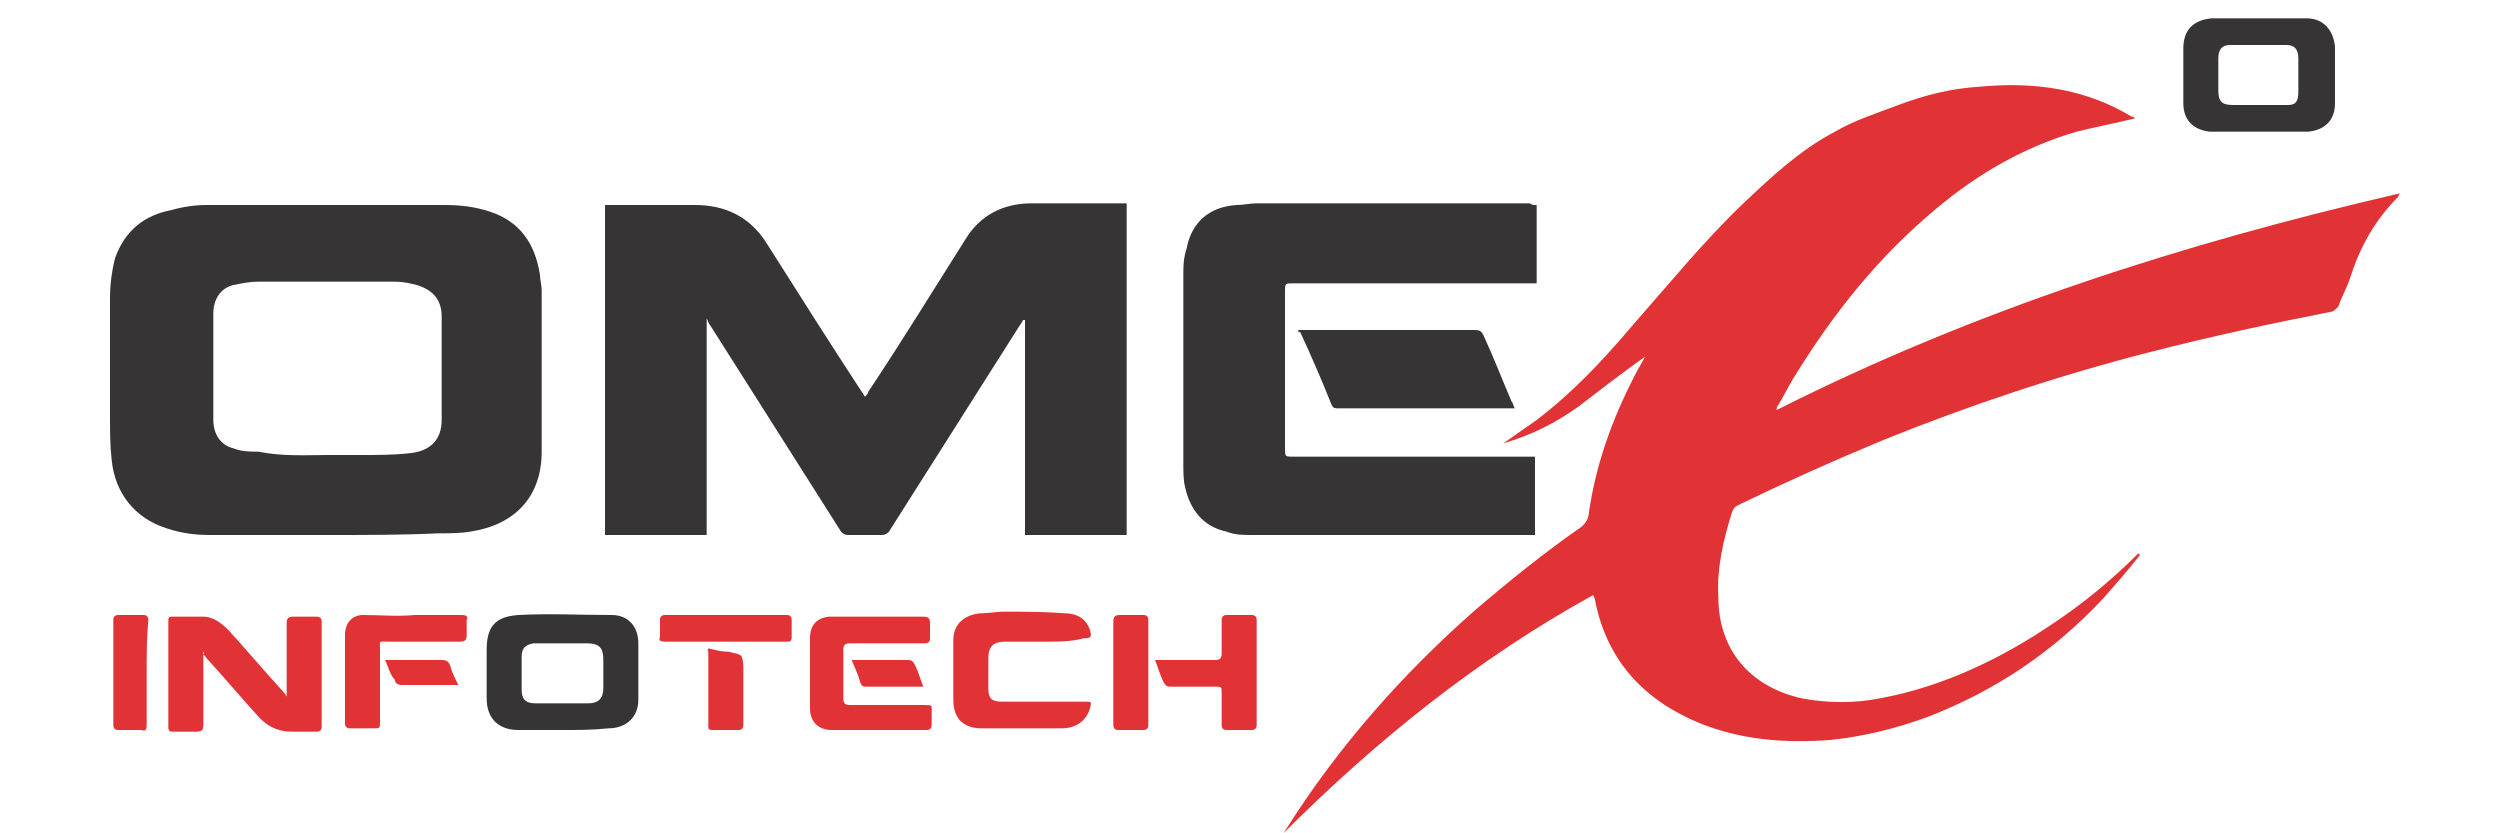 <?xml version="1.0" encoding="utf-8"?>
<!-- Generator: Adobe Illustrator 26.4.1, SVG Export Plug-In . SVG Version: 6.00 Build 0)  -->
<svg version="1.1" id="Layer_1" xmlns="http://www.w3.org/2000/svg" xmlns:xlink="http://www.w3.org/1999/xlink" x="0px" y="0px"
	 viewBox="0 0 150 50" style="enable-background:new 0 0 150 50;" xml:space="preserve">
<style type="text/css">
	.st0{fill:#E13335;}
	.st1{fill:#363435;}
	.st2{fill:#E13236;}
</style>
<g>
	<path class="st0" d="M128.1,7.1c-1.2,0.3-2.3,0.5-3.5,0.8c-3.1,0.9-5.9,2.5-8.4,4.6c-3.5,2.9-6.2,6.3-8.6,10.2
		c-0.3,0.5-0.6,1.1-0.9,1.6c-0.1,0.1-0.1,0.2-0.1,0.3c11.9-6,24.4-10,37.4-13c-0.1,0.1-0.1,0.2-0.1,0.2c-1.4,1.4-2.3,3-2.9,4.9
		c-0.2,0.6-0.5,1.1-0.7,1.7c-0.1,0.1-0.3,0.3-0.4,0.3c-3.6,0.7-7.3,1.5-10.8,2.4c-5.5,1.4-10.9,3.2-16.1,5.3
		c-2.9,1.2-5.8,2.5-8.7,3.9c-0.2,0.1-0.3,0.2-0.4,0.5c-0.5,1.6-0.9,3.3-0.8,5c0,3.2,1.9,5.4,5,6.1c1.6,0.3,3.2,0.3,4.7,0
		c3.8-0.7,7.3-2.4,10.4-4.5c1.8-1.2,3.5-2.6,5-4.1c0,0,0.1-0.1,0.1-0.1c0,0,0,0,0.1,0.1c-0.7,0.9-1.5,1.8-2.2,2.6
		c-3,3.2-6.4,5.5-10.5,7.1c-1.9,0.7-3.9,1.2-5.9,1.4c-2.7,0.2-5.3,0-7.8-1c-3.4-1.4-5.6-3.8-6.3-7.4c0-0.1-0.1-0.2-0.1-0.3
		C88.7,39.5,82.6,44.4,77,50c0.1-0.1,0.1-0.2,0.2-0.3c3.1-4.9,6.9-9.2,11.2-13c2.1-1.8,4.2-3.5,6.5-5.1c0.2-0.2,0.3-0.3,0.4-0.6
		c0.4-3,1.4-5.8,2.8-8.5c0.2-0.4,0.4-0.7,0.6-1.1c-1.4,1-2.7,2-4,3c-1.4,1-2.8,1.7-4.5,2.2c0.7-0.5,1.3-0.9,2-1.4
		c2.1-1.6,3.9-3.5,5.6-5.5c2.2-2.5,4.4-5.2,6.8-7.5c1.7-1.6,3.4-3.2,5.5-4.3c1.2-0.7,2.5-1.1,3.8-1.6c1.6-0.6,3.2-1,4.9-1.1
		c3.2-0.3,6.3,0.1,9.1,1.8C128,7,128,7,128.1,7.1C128.1,7.1,128.1,7.1,128.1,7.1z"/>
	<path class="st1" d="M67.6,32.1c-2,0-4,0-6.1,0c0-4.3,0-8.6,0-12.9c0,0-0.1,0-0.1,0c-0.1,0.1-0.1,0.2-0.2,0.3
		c-2.6,4.1-5.2,8.2-7.8,12.3c-0.1,0.2-0.3,0.3-0.5,0.3c-0.7,0-1.4,0-2,0c-0.2,0-0.4-0.1-0.5-0.3c-2.6-4.1-5.2-8.2-7.8-12.3
		c-0.1-0.1-0.1-0.2-0.2-0.4c0,4.4,0,8.6,0,13c-2.1,0-4.1,0-6.1,0c0-6.6,0-13.1,0-19.8c0.1,0,0.2,0,0.3,0c1.7,0,3.4,0,5.1,0
		c1.8,0,3.3,0.7,4.3,2.3c1.9,3,3.8,6,5.7,8.9c0.1,0.1,0.1,0.2,0.2,0.3c0.1-0.1,0.2-0.2,0.2-0.3c2-3,3.9-6.1,5.8-9.1
		c0.9-1.5,2.3-2.2,4-2.2c1.8,0,3.6,0,5.4,0c0.1,0,0.2,0,0.3,0C67.6,18.9,67.6,25.5,67.6,32.1z"/>
	<path class="st1" d="M19.7,32.1c-2.4,0-4.7,0-7.1,0c-0.9,0-1.7-0.1-2.6-0.4c-1.9-0.6-3.1-2.1-3.3-4.1c-0.1-0.9-0.1-1.7-0.1-2.6
		c0-2.4,0-4.7,0-7.1c0-0.8,0.1-1.6,0.3-2.4c0.6-1.7,1.8-2.6,3.4-2.9c0.7-0.2,1.4-0.3,2.1-0.3c4.8,0,9.5,0,14.3,0
		c0.9,0,1.8,0.1,2.7,0.4c1.8,0.6,2.7,1.9,3,3.8c0,0.3,0.1,0.6,0.1,0.9c0,3.2,0,6.5,0,9.7c0,2.7-1.6,4.4-4.3,4.8
		c-0.6,0.1-1.3,0.1-1.9,0.1C24.2,32.1,22,32.1,19.7,32.1C19.7,32.1,19.7,32.1,19.7,32.1z M19.7,27.3c0.7,0,1.3,0,2,0
		c0.9,0,1.9,0,2.8-0.1c1.3-0.1,2-0.8,2-2c0-2.1,0-4.1,0-6.2c0-1-0.5-1.6-1.5-1.9c-0.4-0.1-0.8-0.2-1.3-0.2c-2.7,0-5.5,0-8.2,0
		c-0.5,0-1,0.1-1.5,0.2c-0.8,0.2-1.2,0.9-1.2,1.7c0,2.1,0,4.2,0,6.4c0,0.8,0.4,1.5,1.2,1.7c0.5,0.2,1,0.2,1.5,0.2
		C17,27.4,18.4,27.3,19.7,27.3z"/>
	<path class="st1" d="M92.2,12.3c0,1.6,0,3.1,0,4.7c-0.2,0-0.3,0-0.5,0c-4.7,0-9.4,0-14.1,0c-0.5,0-0.5,0-0.5,0.5c0,3.1,0,6.3,0,9.4
		c0,0.5,0,0.5,0.5,0.5c4.7,0,9.4,0,14.1,0c0.1,0,0.3,0,0.4,0c0,1.6,0,3.1,0,4.7c-0.1,0-0.2,0-0.3,0c-5.6,0-11.1,0-16.7,0
		c-0.5,0-1,0-1.5-0.2c-1.4-0.3-2.2-1.3-2.5-2.7c-0.1-0.4-0.1-0.9-0.1-1.4c0-3.8,0-7.5,0-11.3c0-0.5,0-1,0.2-1.6
		c0.3-1.6,1.4-2.5,3-2.6c0.4,0,0.8-0.1,1.2-0.1c5.5,0,10.9,0,16.4,0C91.9,12.3,92,12.3,92.2,12.3z"/>
	<path class="st1" d="M77.9,19.8c0.1,0,0.2,0,0.4,0c3.4,0,6.8,0,10.2,0c0.3,0,0.4,0.1,0.5,0.3c0.6,1.3,1.1,2.6,1.7,4
		c0.1,0.1,0.1,0.3,0.2,0.4c-0.1,0-0.2,0-0.3,0c-3.4,0-6.9,0-10.3,0c-0.2,0-0.3,0-0.4-0.2c-0.6-1.5-1.2-2.9-1.9-4.4
		C77.9,20,77.9,19.9,77.9,19.8z"/>
	<path class="st2" d="M12.2,39.1c0,0.3,0,0.5,0,0.8c0,1.2,0,2.4,0,3.6c0,0.3-0.1,0.4-0.4,0.4c-0.5,0-1,0-1.4,0c-0.2,0-0.3,0-0.3-0.3
		c0-2.1,0-4.2,0-6.3c0-0.2,0-0.3,0.2-0.3c0.6,0,1.3,0,1.9,0c0.6,0,1.1,0.4,1.5,0.8c1.1,1.2,2.1,2.4,3.2,3.6c0.1,0.1,0.2,0.2,0.3,0.4
		c0-0.2,0-0.3,0-0.4c0-1.3,0-2.7,0-4c0-0.3,0.1-0.4,0.4-0.4c0.5,0,0.9,0,1.4,0c0.2,0,0.3,0.1,0.3,0.3c0,2.1,0,4.2,0,6.3
		c0,0.2-0.1,0.3-0.3,0.3c-0.5,0-1,0-1.5,0c-0.8,0-1.4-0.3-1.9-0.8c-1.1-1.2-2.1-2.4-3.2-3.6c-0.1-0.1-0.1-0.2-0.2-0.2
		C12.3,39.1,12.2,39.1,12.2,39.1z"/>
	<path class="st1" d="M33.7,43.8c-0.9,0-1.8,0-2.6,0c-1.2,0-1.9-0.7-1.9-1.9c0-1,0-1.9,0-2.9c0-1.4,0.5-2,1.9-2.1
		c1.9-0.1,3.7,0,5.6,0c1,0,1.6,0.7,1.6,1.7c0,1.1,0,2.3,0,3.4c0,1-0.7,1.7-1.8,1.7C35.6,43.8,34.7,43.8,33.7,43.8
		C33.7,43.8,33.7,43.8,33.7,43.8z M33.8,42.2C33.8,42.2,33.8,42.2,33.8,42.2c0.5,0,1,0,1.5,0c0.6,0,0.9-0.3,0.9-0.9
		c0-0.6,0-1.2,0-1.7c0-0.7-0.2-1-1-1c-0.8,0-1.7,0-2.5,0c-0.2,0-0.5,0-0.7,0c-0.5,0.1-0.7,0.3-0.7,0.8c0,0.7,0,1.3,0,2
		c0,0.5,0.2,0.8,0.8,0.8C32.7,42.2,33.2,42.2,33.8,42.2z"/>
	<path class="st1" d="M135.5,7.9c-1,0-1.9,0-2.9,0c-1-0.1-1.6-0.7-1.6-1.7c0-1.1,0-2.2,0-3.3c0-1.1,0.6-1.7,1.7-1.8
		c1.9,0,3.8,0,5.7,0c1,0,1.6,0.7,1.7,1.7c0,1.1,0,2.3,0,3.4c0,1-0.6,1.6-1.6,1.7C137.4,7.9,136.4,7.9,135.5,7.9
		C135.5,7.9,135.5,7.9,135.5,7.9z M135.5,6.3C135.5,6.3,135.5,6.2,135.5,6.3c0.6,0,1.2,0,1.8,0c0.5,0,0.6-0.3,0.6-0.8
		c0-0.7,0-1.3,0-2c0-0.5-0.2-0.8-0.7-0.8c-1.1,0-2.2,0-3.4,0c-0.5,0-0.7,0.3-0.7,0.8c0,0.6,0,1.2,0,1.9c0,0.7,0.2,0.9,0.9,0.9
		C134.5,6.3,135,6.3,135.5,6.3z"/>
	<path class="st2" d="M62.7,38.5c-0.8,0-1.6,0-2.4,0c-0.7,0-1,0.3-1,1c0,0.6,0,1.2,0,1.8c0,0.6,0.2,0.8,0.8,0.8c0.5,0,1,0,1.4,0
		c1.2,0,2.4,0,3.6,0c0.4,0,0.4,0,0.3,0.4c-0.2,0.7-0.8,1.2-1.7,1.2c-1.6,0-3.2,0-4.8,0c-1.1,0-1.7-0.6-1.7-1.7c0-1.2,0-2.4,0-3.6
		c0-0.9,0.6-1.5,1.6-1.6c0.5,0,1-0.1,1.4-0.1c1.2,0,2.5,0,3.7,0.1c0.8,0,1.3,0.4,1.5,1c0.1,0.4,0.1,0.5-0.4,0.5
		C64.3,38.5,63.5,38.5,62.7,38.5z"/>
	<path class="st2" d="M52.7,43.8c-0.9,0-1.9,0-2.8,0c-0.8,0-1.3-0.5-1.3-1.3c0-1.4,0-2.8,0-4.2c0-0.8,0.4-1.2,1.1-1.3
		c0.1,0,0.3,0,0.4,0c1.8,0,3.6,0,5.3,0c0.3,0,0.4,0.1,0.4,0.4c0,0.3,0,0.6,0,0.9c0,0.2-0.1,0.3-0.3,0.3c-1.5,0-3,0-4.5,0
		c-0.3,0-0.4,0.1-0.4,0.4c0,1,0,1.9,0,2.9c0,0.3,0.1,0.4,0.4,0.4c1.5,0,2.9,0,4.4,0c0.6,0,0.5,0,0.5,0.5c0,0.2,0,0.5,0,0.7
		c0,0.2-0.1,0.3-0.3,0.3C54.7,43.8,53.7,43.8,52.7,43.8C52.7,43.8,52.7,43.8,52.7,43.8z"/>
	<path class="st2" d="M24.9,36.9c0.9,0,1.8,0,2.8,0c0.3,0,0.4,0.1,0.3,0.3c0,0.3,0,0.6,0,0.9c0,0.3-0.1,0.4-0.4,0.4
		c-1.4,0-2.9,0-4.3,0c-0.6,0-0.5-0.1-0.5,0.5c0,1.4,0,2.9,0,4.3c0,0.4,0,0.4-0.4,0.4c-0.5,0-0.9,0-1.4,0c-0.2,0-0.3-0.1-0.3-0.3
		c0-1.8,0-3.6,0-5.3c0-0.7,0.4-1.2,1.1-1.2C22.8,36.9,23.8,37,24.9,36.9C24.9,36.9,24.9,36.9,24.9,36.9z"/>
	<path class="st2" d="M69.3,39.6c0.2,0,0.3,0,0.4,0c1.1,0,2.1,0,3.2,0c0.3,0,0.4-0.1,0.4-0.4c0-0.7,0-1.3,0-2c0-0.2,0.1-0.3,0.3-0.3
		c0.5,0,1,0,1.5,0c0.2,0,0.3,0.1,0.3,0.3c0,2.1,0,4.2,0,6.3c0,0.2-0.1,0.3-0.3,0.3c-0.5,0-1,0-1.5,0c-0.2,0-0.3-0.1-0.3-0.3
		c0-0.6,0-1.3,0-1.9c0-0.4,0-0.4-0.4-0.4c-0.9,0-1.8,0-2.7,0c-0.2,0-0.3-0.1-0.4-0.3C69.6,40.5,69.5,40.1,69.3,39.6z"/>
	<path class="st2" d="M66.8,40.3c0-1,0-2,0-3c0-0.3,0.1-0.4,0.4-0.4c0.5,0,0.9,0,1.4,0c0.2,0,0.3,0.1,0.3,0.3c0,2.1,0,4.2,0,6.3
		c0,0.2-0.1,0.3-0.3,0.3c-0.5,0-1,0-1.5,0c-0.2,0-0.3-0.1-0.3-0.3C66.8,42.4,66.8,41.4,66.8,40.3z"/>
	<path class="st2" d="M8.8,40.4c0,1,0,2.1,0,3.1c0,0.3-0.1,0.4-0.3,0.3c-0.5,0-1,0-1.4,0c-0.2,0-0.3-0.1-0.3-0.3c0-2.1,0-4.2,0-6.3
		c0-0.2,0.1-0.3,0.3-0.3c0.5,0,1,0,1.5,0c0.2,0,0.3,0.1,0.3,0.3C8.8,38.3,8.8,39.3,8.8,40.4z"/>
	<path class="st2" d="M43.5,38.5c-1.2,0-2.4,0-3.6,0c-0.3,0-0.4-0.1-0.3-0.3c0-0.3,0-0.7,0-1c0-0.2,0.1-0.3,0.3-0.3
		c2.4,0,4.9,0,7.3,0c0.2,0,0.3,0.1,0.3,0.3c0,0.3,0,0.7,0,1c0,0.3-0.1,0.3-0.3,0.3C45.9,38.5,44.7,38.5,43.5,38.5z"/>
	<path class="st2" d="M42.5,38.9c0.4,0.1,0.8,0.2,1.1,0.2c0,0,0,0,0.1,0c0.3,0.1,0.7,0.1,0.8,0.3c0.1,0.2,0.1,0.6,0.1,0.8
		c0,1.1,0,2.2,0,3.3c0,0.2-0.1,0.3-0.3,0.3c-0.5,0-1,0-1.5,0c-0.2,0-0.3,0-0.3-0.2c0-1.5,0-3,0-4.5C42.4,39,42.5,39,42.5,38.9z"/>
	<path class="st2" d="M51.1,39.6c0.2,0,0.3,0,0.4,0c1,0,2,0,3,0c0.2,0,0.3,0.1,0.4,0.3c0.2,0.4,0.3,0.8,0.5,1.3c-0.1,0-0.2,0-0.3,0
		c-1,0-2.1,0-3.1,0c-0.2,0-0.3,0-0.4-0.3C51.5,40.5,51.3,40.1,51.1,39.6z"/>
	<path class="st2" d="M23.1,39.6c0.1,0,0.2,0,0.4,0c1,0,2,0,3,0c0.3,0,0.4,0.1,0.5,0.3c0.1,0.4,0.3,0.8,0.5,1.2c-0.1,0-0.2,0-0.3,0
		c-1,0-2.1,0-3.1,0c-0.2,0-0.4-0.1-0.4-0.3C23.4,40.5,23.3,40,23.1,39.6z"/>
</g>
</svg>
